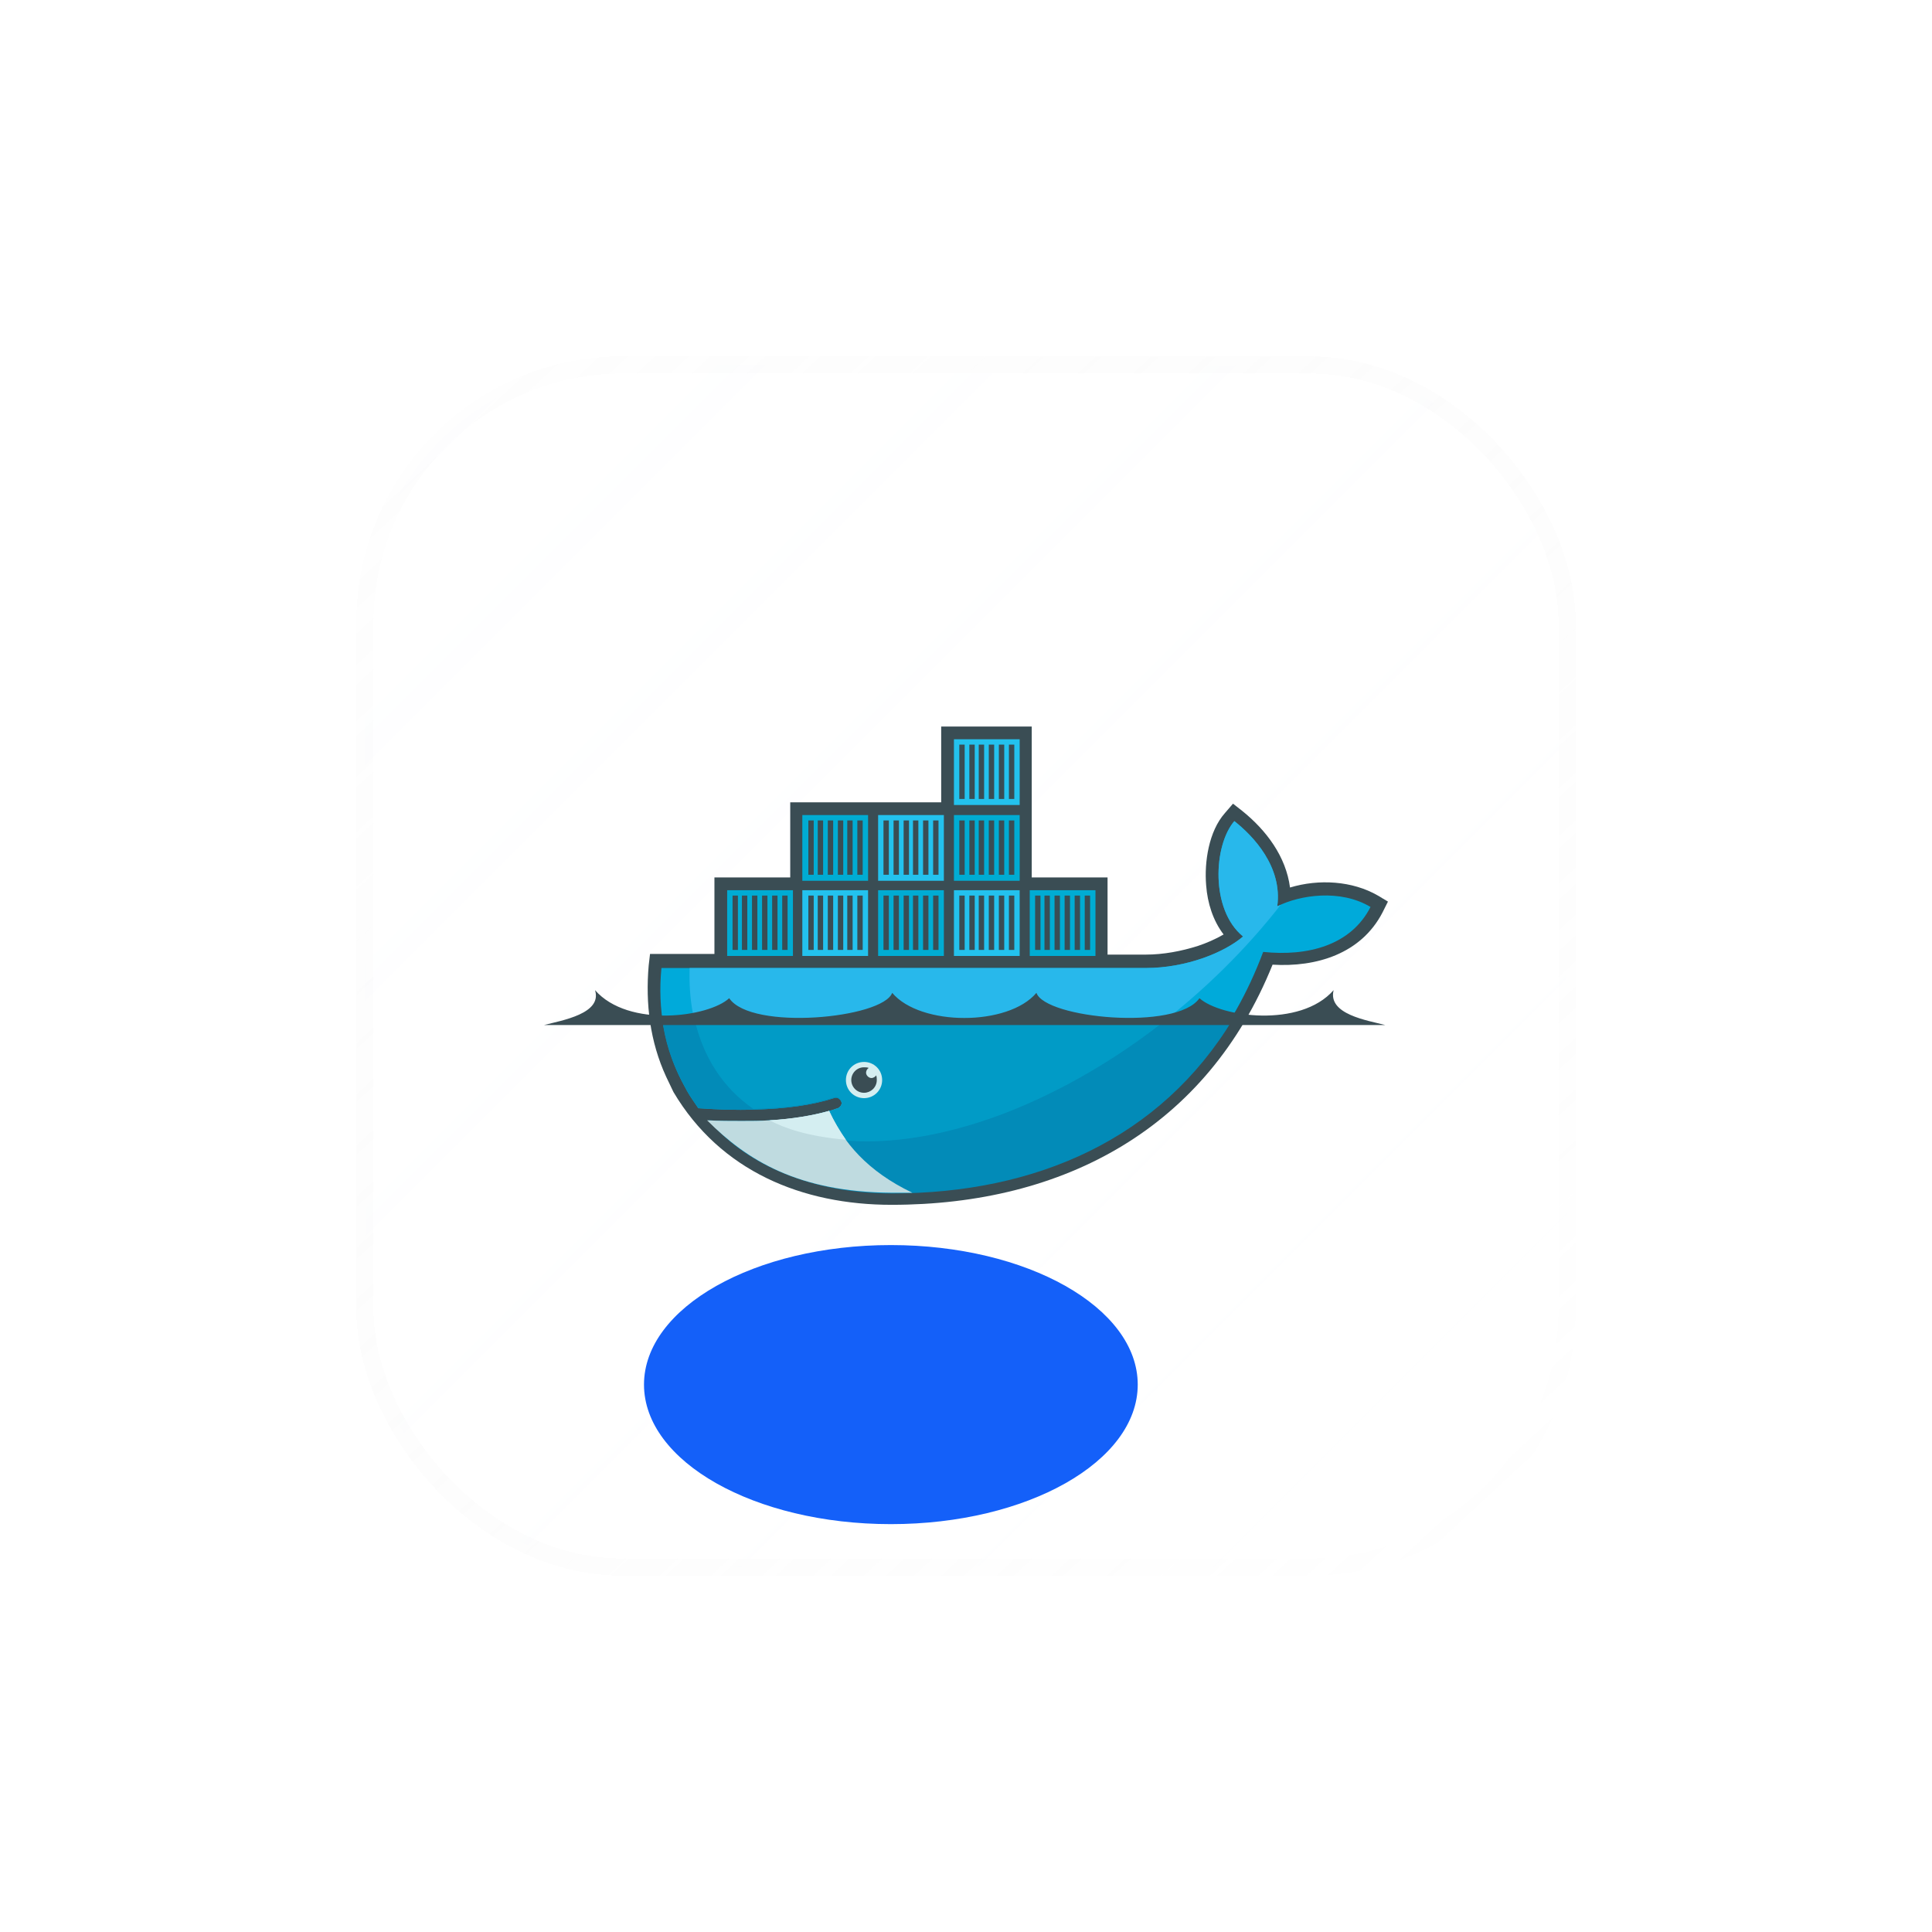 <svg width="90" height="90" viewBox="0 0 90 90" fill="none" xmlns="http://www.w3.org/2000/svg">
<g filter="url(#filter0_bdi_33_76)">
<g clip-path="url(#clip0_33_76)">
<rect x="9" y="13" width="56" height="56" rx="12" fill="url(#paint0_linear_33_76)" fill-opacity="0.04" shape-rendering="crispEdges"/>
<path fill-rule="evenodd" clip-rule="evenodd" d="M40.062 36.875H43.594V40.469H45.375C46.188 40.469 47.031 40.312 47.812 40.062C48.188 39.938 48.625 39.75 49 39.531C48.5 38.875 48.25 38.062 48.188 37.25C48.094 36.156 48.312 34.719 49.062 33.875L49.438 33.438L49.875 33.781C51 34.688 51.906 35.906 52.094 37.344C53.438 36.938 55 37.031 56.188 37.719L56.656 38L56.406 38.5C55.406 40.438 53.312 41.062 51.281 40.938C48.219 48.531 41.594 52.125 33.531 52.125C29.375 52.125 25.562 50.562 23.375 46.875L23.344 46.812L23.031 46.156C22.281 44.531 22.062 42.75 22.219 40.969L22.281 40.438H25.281V36.875H28.812V33.375H35.844V29.844H40.062V36.875Z" fill="#3A4D54"/>
<path d="M51.5 38.219C51.75 36.375 50.375 34.938 49.5 34.25C48.531 35.375 48.375 38.375 49.906 39.625C49.031 40.375 47.25 41.094 45.375 41.094H22.812C22.625 43.031 22.969 44.812 23.75 46.344L24 46.812C24.156 47.094 24.344 47.344 24.531 47.625C25.469 47.688 26.312 47.719 27.094 47.688C28.625 47.656 29.875 47.469 30.844 47.156C31 47.094 31.125 47.188 31.188 47.312C31.25 47.469 31.156 47.594 31.031 47.656C30.906 47.688 30.781 47.75 30.625 47.781C29.875 48 29.062 48.125 28.031 48.188H27.844C27.438 48.219 27 48.219 26.531 48.219C26.031 48.219 25.562 48.219 25 48.188C26.875 50.312 29.812 51.562 33.5 51.562C41.312 51.562 47.938 48.094 50.844 40.344C52.938 40.562 54.938 40.031 55.844 38.25C54.438 37.406 52.562 37.688 51.5 38.219Z" fill="#00AADA"/>
<path d="M51.5 38.219C51.75 36.375 50.375 34.938 49.5 34.25C48.531 35.375 48.375 38.375 49.906 39.625C49.031 40.375 47.25 41.094 45.375 41.094H24.125C24.031 44.062 25.125 46.312 27.094 47.656C28.625 47.625 29.875 47.438 30.844 47.125C31 47.062 31.125 47.156 31.188 47.281C31.25 47.438 31.156 47.562 31.031 47.625C30.906 47.656 30.781 47.719 30.625 47.75C29.875 47.969 29 48.125 27.969 48.188L27.938 48.156C30.594 49.531 34.438 49.5 38.875 47.812C43.812 45.906 48.438 42.281 51.656 38.156C51.594 38.188 51.531 38.188 51.5 38.219Z" fill="#28B8EB"/>
<path d="M22.844 43.438C22.969 44.469 23.281 45.438 23.75 46.344L24 46.812C24.156 47.094 24.344 47.344 24.531 47.625C25.469 47.688 26.312 47.719 27.094 47.688C28.625 47.656 29.875 47.469 30.844 47.156C31 47.094 31.125 47.188 31.188 47.312C31.25 47.469 31.156 47.594 31.031 47.656C30.906 47.688 30.781 47.75 30.625 47.781C29.875 48 29 48.156 27.969 48.219H27.844C27.438 48.25 27 48.25 26.562 48.25C26.062 48.25 25.562 48.25 25.031 48.219C26.906 50.344 29.875 51.594 33.562 51.594C40.25 51.594 46.062 49.062 49.438 43.469H22.844V43.438Z" fill="#028BB8"/>
<path d="M24.344 43.438C24.75 45.25 25.688 46.688 27.094 47.656C28.625 47.625 29.875 47.438 30.844 47.125C31 47.062 31.125 47.156 31.188 47.281C31.25 47.438 31.156 47.562 31.031 47.625C30.906 47.656 30.781 47.719 30.625 47.75C29.875 47.969 29 48.125 27.938 48.188C30.594 49.562 34.438 49.531 38.844 47.844C41.5 46.812 44.094 45.281 46.406 43.438H24.344Z" fill="#019BC6"/>
<path fill-rule="evenodd" clip-rule="evenodd" d="M25.875 37.469H28.938V40.531H25.875V37.469ZM26.125 37.719H26.375V40.25H26.125V37.719ZM26.562 37.719H26.812V40.25H26.562V37.719ZM27.031 37.719H27.281V40.25H27.031V37.719ZM27.5 37.719H27.75V40.25H27.5V37.719ZM27.969 37.719H28.219V40.25H27.969V37.719ZM28.438 37.719H28.688V40.25H28.438V37.719ZM29.375 33.969H32.438V37.031H29.375V33.969ZM29.656 34.219H29.906V36.75H29.656V34.219ZM30.094 34.219H30.344V36.75H30.094V34.219ZM30.562 34.219H30.812V36.75H30.562V34.219ZM31.031 34.219H31.281V36.75H31.031V34.219ZM31.469 34.219H31.719V36.75H31.469V34.219ZM31.938 34.219H32.188V36.75H31.938V34.219Z" fill="#00ACD3"/>
<path fill-rule="evenodd" clip-rule="evenodd" d="M29.375 37.469H32.438V40.531H29.375V37.469ZM29.656 37.719H29.906V40.25H29.656V37.719ZM30.094 37.719H30.344V40.25H30.094V37.719ZM30.562 37.719H30.812V40.25H30.562V37.719ZM31.031 37.719H31.281V40.25H31.031V37.719ZM31.469 37.719H31.719V40.25H31.469V37.719ZM31.938 37.719H32.188V40.25H31.938V37.719Z" fill="#23C2EE"/>
<path fill-rule="evenodd" clip-rule="evenodd" d="M32.906 37.469H35.969V40.531H32.906V37.469ZM33.156 37.719H33.406V40.25H33.156V37.719ZM33.625 37.719H33.875V40.25H33.625V37.719ZM34.094 37.719H34.344V40.25H34.094V37.719ZM34.531 37.719H34.781V40.25H34.531V37.719ZM35 37.719H35.25V40.25H35V37.719ZM35.469 37.719H35.719V40.25H35.469V37.719Z" fill="#00ACD3"/>
<path fill-rule="evenodd" clip-rule="evenodd" d="M32.906 33.969H35.969V37.031H32.906V33.969ZM33.156 34.219H33.406V36.75H33.156V34.219ZM33.625 34.219H33.875V36.75H33.625V34.219ZM34.094 34.219H34.344V36.75H34.094V34.219ZM34.531 34.219H34.781V36.75H34.531V34.219ZM35 34.219H35.25V36.75H35V34.219ZM35.469 34.219H35.719V36.75H35.469V34.219ZM36.438 37.469H39.5V40.531H36.438V37.469ZM36.688 37.719H36.938V40.25H36.688V37.719ZM37.156 37.719H37.406V40.25H37.156V37.719ZM37.594 37.719H37.844V40.25H37.594V37.719ZM38.062 37.719H38.312V40.25H38.062V37.719ZM38.531 37.719H38.781V40.25H38.531V37.719ZM39 37.719H39.25V40.25H39V37.719Z" fill="#23C2EE"/>
<path fill-rule="evenodd" clip-rule="evenodd" d="M36.438 33.969H39.5V37.031H36.438V33.969ZM36.688 34.219H36.938V36.75H36.688V34.219ZM37.156 34.219H37.406V36.75H37.156V34.219ZM37.594 34.219H37.844V36.75H37.594V34.219ZM38.062 34.219H38.312V36.75H38.062V34.219ZM38.531 34.219H38.781V36.75H38.531V34.219ZM39 34.219H39.25V36.75H39V34.219Z" fill="#00ACD3"/>
<path fill-rule="evenodd" clip-rule="evenodd" d="M36.438 30.438H39.5V33.5H36.438V30.438ZM36.688 30.688H36.938V33.219H36.688V30.688ZM37.156 30.688H37.406V33.219H37.156V30.688ZM37.594 30.688H37.844V33.219H37.594V30.688ZM38.062 30.688H38.312V33.219H38.062V30.688ZM38.531 30.688H38.781V33.219H38.531V30.688ZM39 30.688H39.25V33.219H39V30.688Z" fill="#23C2EE"/>
<path fill-rule="evenodd" clip-rule="evenodd" d="M39.969 37.469H43.031V40.531H39.969V37.469ZM40.219 37.719H40.469V40.25H40.219V37.719ZM40.656 37.719H40.906V40.25H40.656V37.719ZM41.125 37.719H41.375V40.25H41.125V37.719ZM41.594 37.719H41.844V40.25H41.594V37.719ZM42.062 37.719H42.312V40.25H42.062V37.719ZM42.531 37.719H42.781V40.25H42.531V37.719Z" fill="#00ACD3"/>
<path fill-rule="evenodd" clip-rule="evenodd" d="M32.25 45.469C32.719 45.469 33.094 45.844 33.094 46.312C33.094 46.781 32.719 47.156 32.25 47.156C31.781 47.156 31.406 46.781 31.406 46.312C31.406 45.844 31.781 45.469 32.25 45.469Z" fill="#D4EEF1"/>
<path fill-rule="evenodd" clip-rule="evenodd" d="M32.25 45.719C32.312 45.719 32.406 45.719 32.469 45.75C32.406 45.781 32.344 45.875 32.344 45.969C32.344 46.094 32.469 46.219 32.594 46.219C32.688 46.219 32.781 46.156 32.812 46.094C32.844 46.156 32.844 46.25 32.844 46.312C32.844 46.656 32.562 46.906 32.25 46.906C31.906 46.906 31.656 46.625 31.656 46.312C31.656 46 31.906 45.719 32.25 45.719ZM17.344 43.75H56.531C55.688 43.531 53.844 43.25 54.125 42.125C52.562 43.906 48.844 43.375 47.875 42.5C46.812 44.031 40.688 43.438 40.281 42.25C38.969 43.812 34.875 43.812 33.562 42.25C33.125 43.438 27 44.031 25.969 42.5C25.031 43.375 21.281 43.906 19.719 42.125C20.062 43.219 18.188 43.531 17.344 43.75Z" fill="#3A4D54"/>
<path d="M34.5 51.562C32.406 50.562 31.281 49.219 30.625 47.75C29.844 47.969 28.906 48.125 27.844 48.188C27.438 48.219 27 48.219 26.562 48.219C26.031 48.219 25.5 48.219 24.938 48.188C26.812 50.062 29.188 51.531 33.531 51.562H34.5Z" fill="#BFDBE0"/>
<path d="M31.406 49.094C31.125 48.688 30.844 48.219 30.625 47.75C29.844 47.969 28.906 48.125 27.844 48.188C28.562 48.562 29.625 48.938 31.406 49.094Z" fill="#D4EEF1"/>
<g filter="url(#filter1_f_33_76)">
<ellipse cx="33.5" cy="60.5" rx="11.5" ry="6.5" fill="#1460F9"/>
</g>
</g>
<rect x="9" y="13" width="56" height="56" rx="12" stroke="url(#paint1_linear_33_76)" stroke-opacity="0.5" stroke-width="0.8" shape-rendering="crispEdges"/>
</g>
<defs>
<filter id="filter0_bdi_33_76" x="-11.4" y="-7.4" width="100.8" height="96.8" filterUnits="userSpaceOnUse" color-interpolation-filters="sRGB">
<feFlood flood-opacity="0" result="BackgroundImageFix"/>
<feGaussianBlur in="BackgroundImageFix" stdDeviation="10"/>
<feComposite in2="SourceAlpha" operator="in" result="effect1_backgroundBlur_33_76"/>
<feColorMatrix in="SourceAlpha" type="matrix" values="0 0 0 0 0 0 0 0 0 0 0 0 0 0 0 0 0 0 127 0" result="hardAlpha"/>
<feOffset dx="8" dy="4"/>
<feGaussianBlur stdDeviation="8"/>
<feComposite in2="hardAlpha" operator="out"/>
<feColorMatrix type="matrix" values="0 0 0 0 0 0 0 0 0 0 0 0 0 0 0 0 0 0 0.08 0"/>
<feBlend mode="normal" in2="effect1_backgroundBlur_33_76" result="effect2_dropShadow_33_76"/>
<feBlend mode="normal" in="SourceGraphic" in2="effect2_dropShadow_33_76" result="shape"/>
<feColorMatrix in="SourceAlpha" type="matrix" values="0 0 0 0 0 0 0 0 0 0 0 0 0 0 0 0 0 0 127 0" result="hardAlpha"/>
<feOffset/>
<feGaussianBlur stdDeviation="4"/>
<feComposite in2="hardAlpha" operator="arithmetic" k2="-1" k3="1"/>
<feColorMatrix type="matrix" values="0 0 0 0 0.078 0 0 0 0 0.376 0 0 0 0 0.976 0 0 0 0.32 0"/>
<feBlend mode="normal" in2="shape" result="effect3_innerShadow_33_76"/>
</filter>
<filter id="filter1_f_33_76" x="4" y="36" width="59" height="49" filterUnits="userSpaceOnUse" color-interpolation-filters="sRGB">
<feFlood flood-opacity="0" result="BackgroundImageFix"/>
<feBlend mode="normal" in="SourceGraphic" in2="BackgroundImageFix" result="shape"/>
<feGaussianBlur stdDeviation="9" result="effect1_foregroundBlur_33_76"/>
</filter>
<linearGradient id="paint0_linear_33_76" x1="9" y1="13" x2="65" y2="69" gradientUnits="userSpaceOnUse">
<stop stop-color="#F8FBFF"/>
<stop offset="1" stop-color="white" stop-opacity="0"/>
</linearGradient>
<linearGradient id="paint1_linear_33_76" x1="10.167" y1="11.833" x2="63.25" y2="69" gradientUnits="userSpaceOnUse">
<stop stop-color="#D8D8D8" stop-opacity="0.05"/>
<stop offset="1" stop-color="white" stop-opacity="0.4"/>
</linearGradient>
<clipPath id="clip0_33_76">
<rect x="9" y="13" width="56" height="56" rx="12" fill="white"/>
</clipPath>
</defs>
</svg>
